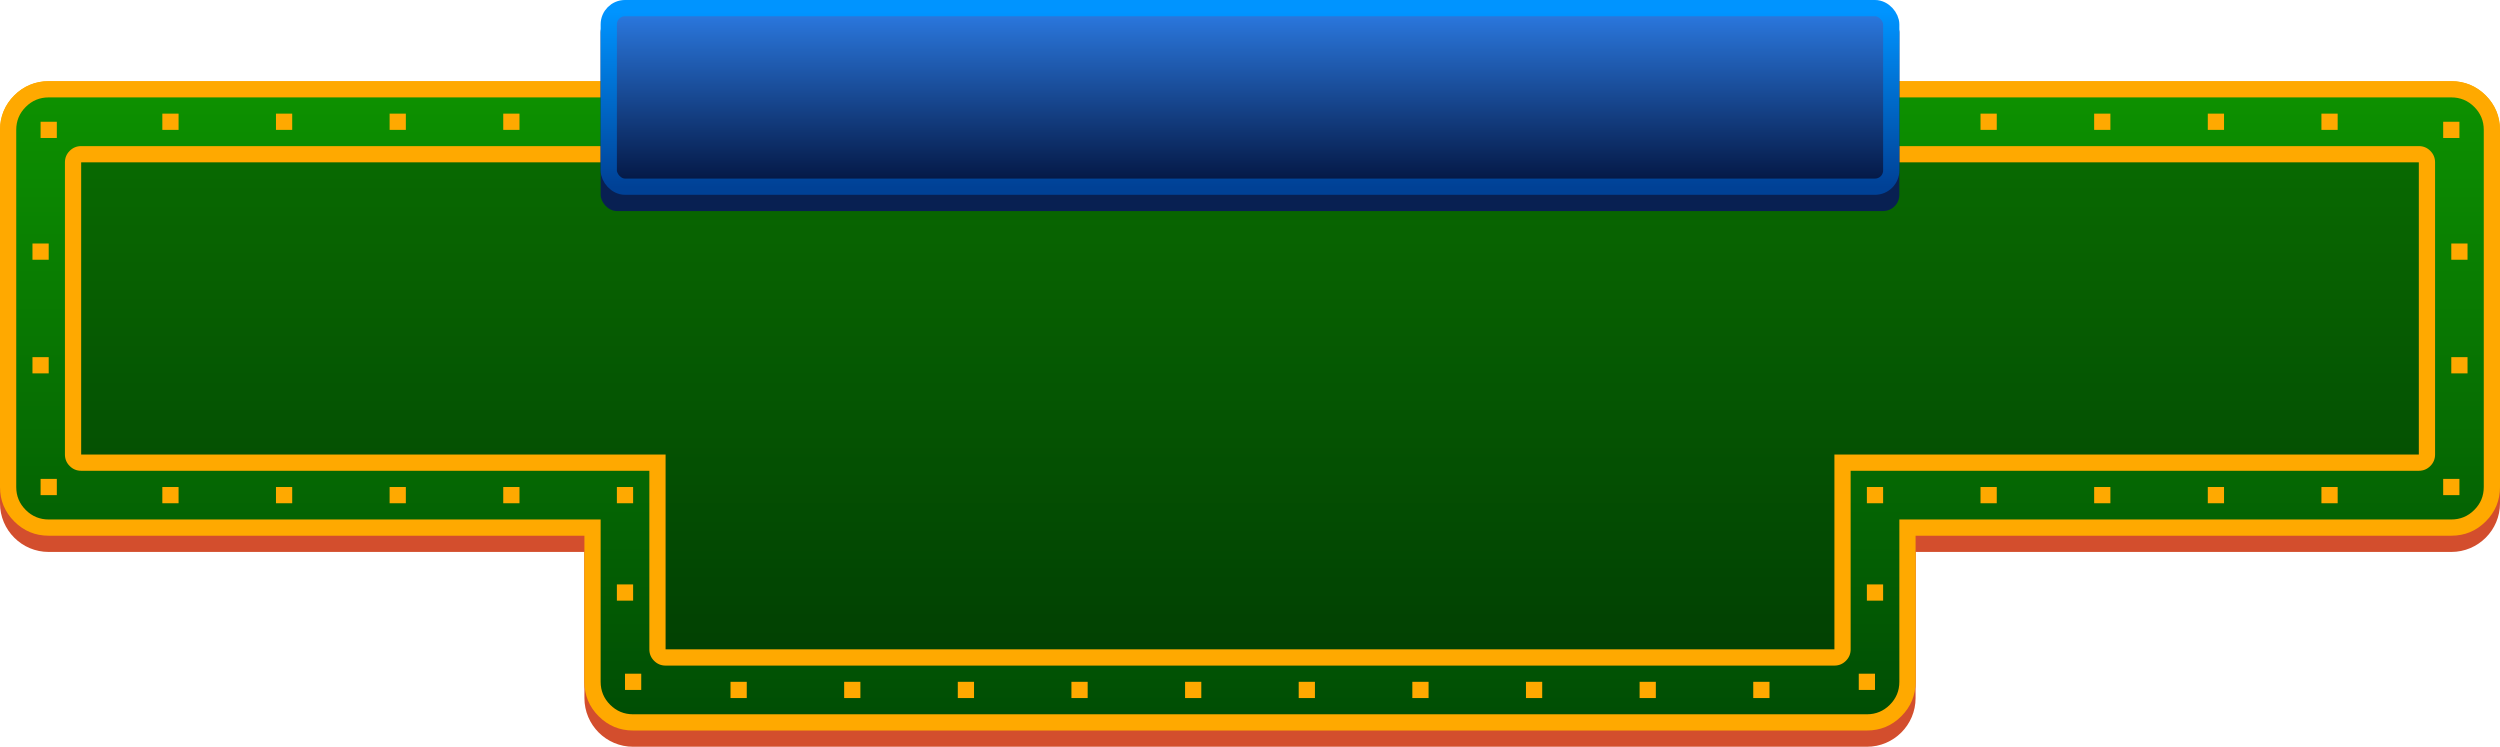 <?xml version="1.0" encoding="UTF-8" standalone="no"?>
<!-- Created with Keyshape -->
<svg xmlns="http://www.w3.org/2000/svg" width="154px" height="46px" viewBox="0 0 154 46">
    <defs>
        <linearGradient id="Gradient-0" x1="0.5" y1="0" x2="0.5" y2="1">
            <stop offset="0" stop-color="#d3002d"/>
            <stop offset="1" stop-color="#a70014"/>
        </linearGradient>
        <linearGradient id="Gradient-1" x1="0.5" y1="0" x2="0.5" y2="1">
            <stop offset="0" stop-color="#0d9100"/>
            <stop offset="1" stop-color="#004d04"/>
        </linearGradient>
        <linearGradient id="Gradient-2" x1="0.5" y1="0" x2="0.5" y2="1">
            <stop offset="0.022" stop-color="#0094ff"/>
            <stop offset="1" stop-color="#004196"/>
        </linearGradient>
        <linearGradient id="Gradient-3" x1="0.5" y1="0" x2="0.5" y2="1">
            <stop offset="0" stop-color="#2c7be3"/>
            <stop offset="1" stop-color="#031540"/>
        </linearGradient>
    </defs>
    <style>
@keyframes yellow_stroke_f { 0% { fill: #ffa900; animation-timing-function: cubic-bezier(0.42,0,0.58,1); } 12.5% { fill: #7bfa1d; animation-timing-function: cubic-bezier(0.42,0,0.58,1); } 50% { fill: #ffffff; animation-timing-function: cubic-bezier(0.42,0,0.58,1); } 62.5% { fill: #ffa900; } 100% { fill: #ffa900; } }
@keyframes Combined-Shape-3_o { 0% { opacity: 0.5; } 12.5% { opacity: 0.25; } 25% { opacity: 0.5; } 37.5% { opacity: 0.25; } 50% { opacity: 0.5; } 62.5% { opacity: 0.25; } 75% { opacity: 0.5; } 87.5% { opacity: 0.25; } 100% { opacity: 0.25; } }
@keyframes yellow_stroke-2_f { 0% { fill: #ffa900; animation-timing-function: cubic-bezier(0.42,0,0.58,1); } 12.5% { fill: #7bfa1d; animation-timing-function: cubic-bezier(0.42,0,0.58,1); } 50% { fill: #ffffff; animation-timing-function: cubic-bezier(0.42,0,0.58,1); } 62.5% { fill: #ffa900; } 100% { fill: #ffa900; } }
@keyframes Rectangle-Copy-10_t { 0% { transform: translate(0.5px,8.5px) scale(1,1) translate(-0.5px,-0.5px); } 50% { transform: translate(0.5px,8.5px) scale(1,1) translate(-0.5px,-0.5px); animation-timing-function: cubic-bezier(0.42,0,0.58,1); } 62.5% { transform: translate(0.5px,8.5px) scale(1.5,1.5) translate(-0.5px,-0.5px); animation-timing-function: cubic-bezier(0.42,0,0.58,1); } 100% { transform: translate(0.5px,8.5px) scale(1.5,1.5) translate(-0.5px,-0.5px); } }
@keyframes Rectangle-Copy-10_f { 0% { fill: #ffa900; } 50% { fill: #ffa900; animation-timing-function: cubic-bezier(0.42,0,0.58,1); } 62.5% { fill: #ffffff; animation-timing-function: cubic-bezier(0.42,0,0.58,1); } 100% { fill: #ffffff; } }
@keyframes Rectangle-Copy-18_t { 0% { transform: translate(149.5px,15.5px) scale(1,1) translate(-0.5px,-0.5px); } 50% { transform: translate(149.5px,15.5px) scale(1,1) translate(-0.5px,-0.5px); animation-timing-function: cubic-bezier(0.42,0,0.58,1); } 62.5% { transform: translate(149.5px,15.5px) scale(1.5,1.5) translate(-0.5px,-0.5px); animation-timing-function: cubic-bezier(0.42,0,0.58,1); } 100% { transform: translate(149.5px,15.5px) scale(1.5,1.5) translate(-0.5px,-0.5px); } }
@keyframes Rectangle-Copy-18_f { 0% { fill: #ffa900; } 50% { fill: #ffa900; animation-timing-function: cubic-bezier(0.42,0,0.58,1); } 62.5% { fill: #ffffff; animation-timing-function: cubic-bezier(0.42,0,0.58,1); } 100% { fill: #ffffff; } }
@keyframes Rectangle-Copy-49_t { 0% { transform: translate(15.5px,23.5px) scale(1,1) translate(-0.5px,-0.5px); } 50% { transform: translate(15.5px,23.5px) scale(1,1) translate(-0.5px,-0.5px); animation-timing-function: cubic-bezier(0.42,0,0.58,1); } 62.5% { transform: translate(15.5px,23.5px) scale(1.5,1.5) translate(-0.5px,-0.5px); animation-timing-function: cubic-bezier(0.42,0,0.58,1); } 100% { transform: translate(15.5px,23.5px) scale(1.5,1.5) translate(-0.5px,-0.5px); } }
@keyframes Rectangle-Copy-49_f { 0% { fill: #ffa900; } 50% { fill: #ffa900; animation-timing-function: cubic-bezier(0.42,0,0.58,1); } 62.5% { fill: #ffffff; animation-timing-function: cubic-bezier(0.42,0,0.58,1); } 100% { fill: #ffffff; } }
@keyframes Rectangle-Copy-55_t { 0% { transform: translate(29.5px,23.5px) scale(1,1) translate(-0.5px,-0.5px); } 50% { transform: translate(29.5px,23.5px) scale(1,1) translate(-0.5px,-0.5px); animation-timing-function: cubic-bezier(0.42,0,0.58,1); } 62.5% { transform: translate(29.5px,23.5px) scale(1.5,1.5) translate(-0.5px,-0.5px); animation-timing-function: cubic-bezier(0.42,0,0.58,1); } 100% { transform: translate(29.5px,23.5px) scale(1.5,1.5) translate(-0.5px,-0.5px); } }
@keyframes Rectangle-Copy-55_f { 0% { fill: #ffa900; } 50% { fill: #ffa900; animation-timing-function: cubic-bezier(0.42,0,0.58,1); } 62.5% { fill: #ffffff; animation-timing-function: cubic-bezier(0.42,0,0.58,1); } 100% { fill: #ffffff; } }
@keyframes Rectangle-2_t { 0% { transform: translate(8.5px,0.5px) scale(1,1) translate(-0.5px,-0.5px); } 50% { transform: translate(8.5px,0.5px) scale(1,1) translate(-0.5px,-0.5px); animation-timing-function: cubic-bezier(0.42,0,0.58,1); } 62.5% { transform: translate(8.5px,0.5px) scale(1.5,1.5) translate(-0.5px,-0.5px); animation-timing-function: cubic-bezier(0.42,0,0.58,1); } 100% { transform: translate(8.5px,0.5px) scale(1.5,1.5) translate(-0.5px,-0.5px); } }
@keyframes Rectangle-2_f { 0% { fill: #ffa900; } 50% { fill: #ffa900; animation-timing-function: cubic-bezier(0.42,0,0.58,1); } 62.5% { fill: #ffffff; animation-timing-function: cubic-bezier(0.42,0,0.58,1); } 100% { fill: #ffffff; } }
@keyframes Rectangle-Copy-54_t { 0% { transform: translate(22.5px,0.5px) scale(1,1) translate(-0.5px,-0.5px); } 50% { transform: translate(22.5px,0.5px) scale(1,1) translate(-0.5px,-0.5px); animation-timing-function: cubic-bezier(0.42,0,0.58,1); } 62.5% { transform: translate(22.5px,0.5px) scale(1.5,1.5) translate(-0.5px,-0.5px); animation-timing-function: cubic-bezier(0.42,0,0.58,1); } 100% { transform: translate(22.5px,0.5px) scale(1.5,1.5) translate(-0.5px,-0.5px); } }
@keyframes Rectangle-Copy-54_f { 0% { fill: #ffa900; } 50% { fill: #ffa900; animation-timing-function: cubic-bezier(0.42,0,0.58,1); } 62.5% { fill: #ffffff; animation-timing-function: cubic-bezier(0.42,0,0.58,1); } 100% { fill: #ffffff; } }
@keyframes Rectangle-Copy-57_t { 0% { transform: translate(43.5px,35.5px) scale(1,1) translate(-0.5px,-0.5px); } 50% { transform: translate(43.5px,35.5px) scale(1,1) translate(-0.5px,-0.5px); animation-timing-function: cubic-bezier(0.42,0,0.58,1); } 62.5% { transform: translate(43.5px,35.5px) scale(1.5,1.5) translate(-0.5px,-0.5px); animation-timing-function: cubic-bezier(0.42,0,0.58,1); } 100% { transform: translate(43.5px,35.5px) scale(1.5,1.5) translate(-0.5px,-0.5px); } }
@keyframes Rectangle-Copy-57_f { 0% { fill: #ffa900; } 50% { fill: #ffa900; animation-timing-function: cubic-bezier(0.42,0,0.58,1); } 62.5% { fill: #ffffff; animation-timing-function: cubic-bezier(0.42,0,0.58,1); } 100% { fill: #ffffff; } }
@keyframes Rectangle-Copy-59_t { 0% { transform: translate(57.5px,35.5px) scale(1,1) translate(-0.5px,-0.5px); } 50% { transform: translate(57.5px,35.5px) scale(1,1) translate(-0.5px,-0.5px); animation-timing-function: cubic-bezier(0.42,0,0.58,1); } 62.5% { transform: translate(57.5px,35.5px) scale(1.5,1.5) translate(-0.5px,-0.5px); animation-timing-function: cubic-bezier(0.42,0,0.58,1); } 100% { transform: translate(57.5px,35.5px) scale(1.5,1.5) translate(-0.5px,-0.5px); } }
@keyframes Rectangle-Copy-59_f { 0% { fill: #ffa900; } 50% { fill: #ffa900; animation-timing-function: cubic-bezier(0.42,0,0.58,1); } 62.5% { fill: #ffffff; animation-timing-function: cubic-bezier(0.42,0,0.58,1); } 100% { fill: #ffffff; } }
@keyframes Rectangle-Copy-61_t { 0% { transform: translate(71.5px,35.5px) scale(1,1) translate(-0.5px,-0.5px); } 50% { transform: translate(71.5px,35.5px) scale(1,1) translate(-0.5px,-0.5px); animation-timing-function: cubic-bezier(0.42,0,0.58,1); } 62.5% { transform: translate(71.5px,35.5px) scale(1.5,1.5) translate(-0.5px,-0.5px); animation-timing-function: cubic-bezier(0.42,0,0.58,1); } 100% { transform: translate(71.5px,35.5px) scale(1.5,1.5) translate(-0.5px,-0.5px); } }
@keyframes Rectangle-Copy-61_f { 0% { fill: #ffa900; } 50% { fill: #ffa900; animation-timing-function: cubic-bezier(0.42,0,0.58,1); } 62.5% { fill: #ffffff; animation-timing-function: cubic-bezier(0.42,0,0.58,1); } 100% { fill: #ffffff; } }
@keyframes Rectangle-Copy-63_t { 0% { transform: translate(85.5px,35.5px) scale(1,1) translate(-0.5px,-0.5px); } 50% { transform: translate(85.5px,35.5px) scale(1,1) translate(-0.5px,-0.5px); animation-timing-function: cubic-bezier(0.42,0,0.58,1); } 62.5% { transform: translate(85.5px,35.5px) scale(1.5,1.5) translate(-0.5px,-0.5px); animation-timing-function: cubic-bezier(0.42,0,0.58,1); } 100% { transform: translate(85.5px,35.5px) scale(1.5,1.5) translate(-0.5px,-0.5px); } }
@keyframes Rectangle-Copy-63_f { 0% { fill: #ffa900; } 50% { fill: #ffa900; animation-timing-function: cubic-bezier(0.42,0,0.58,1); } 62.5% { fill: #ffffff; animation-timing-function: cubic-bezier(0.42,0,0.58,1); } 100% { fill: #ffffff; } }
@keyframes Rectangle-Copy-65_t { 0% { transform: translate(99.5px,35.5px) scale(1,1) translate(-0.5px,-0.5px); } 50% { transform: translate(99.5px,35.5px) scale(1,1) translate(-0.5px,-0.5px); animation-timing-function: cubic-bezier(0.42,0,0.58,1); } 62.5% { transform: translate(99.5px,35.5px) scale(1.5,1.5) translate(-0.5px,-0.5px); animation-timing-function: cubic-bezier(0.42,0,0.58,1); } 100% { transform: translate(99.5px,35.5px) scale(1.5,1.5) translate(-0.5px,-0.5px); } }
@keyframes Rectangle-Copy-65_f { 0% { fill: #ffa900; } 50% { fill: #ffa900; animation-timing-function: cubic-bezier(0.42,0,0.58,1); } 62.5% { fill: #ffffff; animation-timing-function: cubic-bezier(0.42,0,0.58,1); } 100% { fill: #ffffff; } }
@keyframes Rectangle-Copy-67_t { 0% { transform: translate(113.5px,23.5px) scale(1,1) translate(-0.5px,-0.5px); } 50% { transform: translate(113.5px,23.5px) scale(1,1) translate(-0.5px,-0.5px); animation-timing-function: cubic-bezier(0.42,0,0.58,1); } 62.5% { transform: translate(113.5px,23.5px) scale(1.5,1.5) translate(-0.5px,-0.5px); animation-timing-function: cubic-bezier(0.42,0,0.58,1); } 100% { transform: translate(113.5px,23.5px) scale(1.5,1.5) translate(-0.5px,-0.5px); } }
@keyframes Rectangle-Copy-67_f { 0% { fill: #ffa900; } 50% { fill: #ffa900; animation-timing-function: cubic-bezier(0.42,0,0.58,1); } 62.5% { fill: #ffffff; animation-timing-function: cubic-bezier(0.42,0,0.58,1); } 100% { fill: #ffffff; } }
@keyframes Rectangle-Copy-67-2_t { 0% { transform: translate(113px,35px) scale(1,1) translate(-0.5px,-0.5px); } 50% { transform: translate(113px,35px) scale(1,1) translate(-0.5px,-0.5px); animation-timing-function: cubic-bezier(0.42,0,0.58,1); } 62.5% { transform: translate(113px,35px) scale(1.5,1.5) translate(-0.5px,-0.5px); animation-timing-function: cubic-bezier(0.42,0,0.58,1); } 100% { transform: translate(113px,35px) scale(1.5,1.5) translate(-0.5px,-0.5px); } }
@keyframes Rectangle-Copy-67-2_f { 0% { fill: #ffa900; } 50% { fill: #ffa900; animation-timing-function: cubic-bezier(0.42,0,0.58,1); } 62.5% { fill: #ffffff; animation-timing-function: cubic-bezier(0.42,0,0.58,1); } 100% { fill: #ffffff; } }
@keyframes Rectangle-Copy-56_t { 0% { transform: translate(36.5px,29.5px) scale(1,1) translate(-0.5px,-0.5px); } 50% { transform: translate(36.5px,29.5px) scale(1,1) translate(-0.5px,-0.5px); animation-timing-function: cubic-bezier(0.42,0,0.58,1); } 62.5% { transform: translate(36.5px,29.5px) scale(1.5,1.5) translate(-0.5px,-0.5px); animation-timing-function: cubic-bezier(0.42,0,0.58,1); } 100% { transform: translate(36.5px,29.5px) scale(1.5,1.5) translate(-0.5px,-0.5px); } }
@keyframes Rectangle-Copy-56_f { 0% { fill: #ffa900; } 50% { fill: #ffa900; animation-timing-function: cubic-bezier(0.42,0,0.58,1); } 62.5% { fill: #ffffff; animation-timing-function: cubic-bezier(0.42,0,0.58,1); } 100% { fill: #ffffff; } }
@keyframes Rectangle-Copy-69_t { 0% { transform: translate(127.5px,23.5px) scale(1,1) translate(-0.5px,-0.5px); } 50% { transform: translate(127.5px,23.5px) scale(1,1) translate(-0.5px,-0.5px); animation-timing-function: cubic-bezier(0.42,0,0.58,1); } 62.5% { transform: translate(127.5px,23.5px) scale(1.5,1.5) translate(-0.5px,-0.5px); animation-timing-function: cubic-bezier(0.42,0,0.58,1); } 100% { transform: translate(127.5px,23.5px) scale(1.5,1.5) translate(-0.5px,-0.5px); } }
@keyframes Rectangle-Copy-69_f { 0% { fill: #ffa900; } 50% { fill: #ffa900; animation-timing-function: cubic-bezier(0.42,0,0.58,1); } 62.5% { fill: #ffffff; animation-timing-function: cubic-bezier(0.42,0,0.58,1); } 100% { fill: #ffffff; } }
@keyframes Rectangle-Copy-71_t { 0% { transform: translate(141.5px,23.5px) scale(1,1) translate(-0.5px,-0.5px); } 50% { transform: translate(141.5px,23.5px) scale(1,1) translate(-0.5px,-0.5px); animation-timing-function: cubic-bezier(0.42,0,0.58,1); } 62.5% { transform: translate(141.5px,23.5px) scale(1.5,1.5) translate(-0.5px,-0.5px); animation-timing-function: cubic-bezier(0.42,0,0.58,1); } 100% { transform: translate(141.5px,23.5px) scale(1.5,1.5) translate(-0.5px,-0.5px); } }
@keyframes Rectangle-Copy-71_f { 0% { fill: #ffa900; } 50% { fill: #ffa900; animation-timing-function: cubic-bezier(0.42,0,0.58,1); } 62.5% { fill: #ffffff; animation-timing-function: cubic-bezier(0.42,0,0.58,1); } 100% { fill: #ffffff; } }
@keyframes Rectangle-Copy-68_t { 0% { transform: translate(120.5px,0.5px) scale(1,1) translate(-0.5px,-0.5px); } 50% { transform: translate(120.5px,0.5px) scale(1,1) translate(-0.5px,-0.5px); animation-timing-function: cubic-bezier(0.42,0,0.58,1); } 62.5% { transform: translate(120.5px,0.5px) scale(1.5,1.5) translate(-0.5px,-0.5px); animation-timing-function: cubic-bezier(0.42,0,0.58,1); } 100% { transform: translate(120.5px,0.5px) scale(1.5,1.5) translate(-0.5px,-0.5px); } }
@keyframes Rectangle-Copy-68_f { 0% { fill: #ffa900; } 50% { fill: #ffa900; animation-timing-function: cubic-bezier(0.42,0,0.58,1); } 62.5% { fill: #ffffff; animation-timing-function: cubic-bezier(0.42,0,0.58,1); } 100% { fill: #ffffff; } }
@keyframes Rectangle-Copy-70_t { 0% { transform: translate(134.5px,0.5px) scale(1,1) translate(-0.5px,-0.5px); } 50% { transform: translate(134.5px,0.5px) scale(1,1) translate(-0.5px,-0.5px); animation-timing-function: cubic-bezier(0.42,0,0.58,1); } 62.5% { transform: translate(134.5px,0.5px) scale(1.5,1.5) translate(-0.5px,-0.5px); animation-timing-function: cubic-bezier(0.42,0,0.58,1); } 100% { transform: translate(134.5px,0.5px) scale(1.5,1.5) translate(-0.5px,-0.5px); } }
@keyframes Rectangle-Copy-70_f { 0% { fill: #ffa900; } 50% { fill: #ffa900; animation-timing-function: cubic-bezier(0.42,0,0.58,1); } 62.5% { fill: #ffffff; animation-timing-function: cubic-bezier(0.42,0,0.58,1); } 100% { fill: #ffffff; } }
@keyframes Rectangle-Copy-8_t { 0% { transform: translate(1px,23px) scale(1,1) translate(-0.5px,-0.5px); } 50% { transform: translate(1px,23px) scale(1,1) translate(-0.5px,-0.5px); animation-timing-function: cubic-bezier(0.42,0,0.58,1); } 62.5% { transform: translate(1px,23px) scale(1.5,1.5) translate(-0.5px,-0.5px); animation-timing-function: cubic-bezier(0.42,0,0.58,1); } 100% { transform: translate(1px,23px) scale(1.5,1.5) translate(-0.5px,-0.5px); } }
@keyframes Rectangle-Copy-8_f { 0% { fill: #ffa900; } 50% { fill: #ffa900; animation-timing-function: cubic-bezier(0.42,0,0.58,1); } 62.5% { fill: #ffffff; animation-timing-function: cubic-bezier(0.42,0,0.58,1); } 100% { fill: #ffffff; } }
@keyframes Rectangle-Copy-9_t { 0% { transform: translate(149px,1px) scale(1,1) translate(-0.5px,-0.5px); } 50% { transform: translate(149px,1px) scale(1,1) translate(-0.5px,-0.5px); animation-timing-function: cubic-bezier(0.42,0,0.58,1); } 62.5% { transform: translate(149px,1px) scale(1.5,1.5) translate(-0.5px,-0.5px); animation-timing-function: cubic-bezier(0.42,0,0.58,1); } 100% { transform: translate(149px,1px) scale(1.5,1.5) translate(-0.5px,-0.5px); } }
@keyframes Rectangle-Copy-9_f { 0% { fill: #ffa900; } 50% { fill: #ffa900; animation-timing-function: cubic-bezier(0.42,0,0.58,1); } 62.5% { fill: #ffffff; animation-timing-function: cubic-bezier(0.42,0,0.58,1); } 100% { fill: #ffffff; } }
@keyframes Rectangle-3_t { 0% { transform: translate(8.5px,23.5px) scale(1,1) translate(-0.5px,-0.5px); animation-timing-function: cubic-bezier(0.42,0,0.58,1); } 12.5% { transform: translate(8.5px,23.5px) scale(1.5,1.5) translate(-0.5px,-0.5px); animation-timing-function: cubic-bezier(0.42,0,0.58,1); } 50% { transform: translate(8.5px,23.5px) scale(1.5,1.5) translate(-0.5px,-0.5px); animation-timing-function: cubic-bezier(0.42,0,0.58,1); } 62.5% { transform: translate(8.5px,23.5px) scale(1,1) translate(-0.5px,-0.5px); } 100% { transform: translate(8.5px,23.5px) scale(1,1) translate(-0.5px,-0.5px); } }
@keyframes Rectangle-3_f { 0% { fill: #ffa900; animation-timing-function: cubic-bezier(0.42,0,0.58,1); } 12.5% { fill: #ffffff; animation-timing-function: cubic-bezier(0.42,0,0.58,1); } 50% { fill: #ffffff; animation-timing-function: cubic-bezier(0.42,0,0.58,1); } 62.5% { fill: #ffa900; } 100% { fill: #ffa900; } }
@keyframes Rectangle-Copy-10-2_t { 0% { transform: translate(0.5px,15.5px) scale(1,1) translate(-0.5px,-0.5px); animation-timing-function: cubic-bezier(0.42,0,0.58,1); } 12.5% { transform: translate(0.5px,15.5px) scale(1.5,1.5) translate(-0.5px,-0.5px); animation-timing-function: cubic-bezier(0.42,0,0.58,1); } 50% { transform: translate(0.5px,15.5px) scale(1.5,1.5) translate(-0.5px,-0.5px); animation-timing-function: cubic-bezier(0.42,0,0.58,1); } 62.5% { transform: translate(0.5px,15.5px) scale(1,1) translate(-0.5px,-0.5px); } 100% { transform: translate(0.5px,15.5px) scale(1,1) translate(-0.5px,-0.5px); } }
@keyframes Rectangle-Copy-10-2_f { 0% { fill: #ffa900; animation-timing-function: cubic-bezier(0.42,0,0.58,1); } 12.5% { fill: #ffffff; animation-timing-function: cubic-bezier(0.42,0,0.58,1); } 50% { fill: #ffffff; animation-timing-function: cubic-bezier(0.42,0,0.58,1); } 62.5% { fill: #ffa900; } 100% { fill: #ffa900; } }
@keyframes Rectangle-Copy-11_t { 0% { transform: translate(149.5px,8.5px) scale(1,1) translate(-0.5px,-0.5px); animation-timing-function: cubic-bezier(0.42,0,0.58,1); } 12.5% { transform: translate(149.5px,8.5px) scale(1.5,1.5) translate(-0.5px,-0.5px); animation-timing-function: cubic-bezier(0.42,0,0.58,1); } 50% { transform: translate(149.5px,8.5px) scale(1.5,1.5) translate(-0.5px,-0.5px); animation-timing-function: cubic-bezier(0.42,0,0.58,1); } 62.5% { transform: translate(149.5px,8.5px) scale(1,1) translate(-0.5px,-0.5px); } 100% { transform: translate(149.5px,8.5px) scale(1,1) translate(-0.5px,-0.5px); } }
@keyframes Rectangle-Copy-11_f { 0% { fill: #ffa900; animation-timing-function: cubic-bezier(0.42,0,0.58,1); } 12.5% { fill: #ffffff; animation-timing-function: cubic-bezier(0.42,0,0.58,1); } 50% { fill: #ffffff; animation-timing-function: cubic-bezier(0.42,0,0.58,1); } 62.5% { fill: #ffa900; } 100% { fill: #ffa900; } }
@keyframes Rectangle-Copy-54-2_t { 0% { transform: translate(22.5px,23.5px) scale(1,1) translate(-0.5px,-0.5px); animation-timing-function: cubic-bezier(0.42,0,0.58,1); } 12.5% { transform: translate(22.5px,23.5px) scale(1.5,1.5) translate(-0.5px,-0.5px); animation-timing-function: cubic-bezier(0.42,0,0.58,1); } 50% { transform: translate(22.5px,23.5px) scale(1.5,1.5) translate(-0.5px,-0.5px); animation-timing-function: cubic-bezier(0.42,0,0.58,1); } 62.5% { transform: translate(22.5px,23.5px) scale(1,1) translate(-0.5px,-0.5px); } 100% { transform: translate(22.5px,23.5px) scale(1,1) translate(-0.5px,-0.5px); } }
@keyframes Rectangle-Copy-54-2_f { 0% { fill: #ffa900; animation-timing-function: cubic-bezier(0.42,0,0.58,1); } 12.5% { fill: #ffffff; animation-timing-function: cubic-bezier(0.42,0,0.58,1); } 50% { fill: #ffffff; animation-timing-function: cubic-bezier(0.42,0,0.58,1); } 62.5% { fill: #ffa900; } 100% { fill: #ffa900; } }
@keyframes Rectangle-Copy-49-2_t { 0% { transform: translate(15.5px,0.5px) scale(1,1) translate(-0.5px,-0.5px); animation-timing-function: cubic-bezier(0.42,0,0.58,1); } 12.5% { transform: translate(15.5px,0.5px) scale(1.5,1.5) translate(-0.5px,-0.5px); animation-timing-function: cubic-bezier(0.42,0,0.58,1); } 50% { transform: translate(15.5px,0.5px) scale(1.5,1.5) translate(-0.5px,-0.5px); animation-timing-function: cubic-bezier(0.42,0,0.58,1); } 62.5% { transform: translate(15.5px,0.5px) scale(1,1) translate(-0.5px,-0.5px); } 100% { transform: translate(15.5px,0.5px) scale(1,1) translate(-0.5px,-0.5px); } }
@keyframes Rectangle-Copy-49-2_f { 0% { fill: #ffa900; animation-timing-function: cubic-bezier(0.42,0,0.58,1); } 12.5% { fill: #ffffff; animation-timing-function: cubic-bezier(0.42,0,0.58,1); } 50% { fill: #ffffff; animation-timing-function: cubic-bezier(0.42,0,0.58,1); } 62.5% { fill: #ffa900; } 100% { fill: #ffa900; } }
@keyframes Rectangle-Copy-55-2_t { 0% { transform: translate(29.5px,0.5px) scale(1,1) translate(-0.5px,-0.5px); animation-timing-function: cubic-bezier(0.42,0,0.58,1); } 12.5% { transform: translate(29.5px,0.5px) scale(1.5,1.5) translate(-0.5px,-0.5px); animation-timing-function: cubic-bezier(0.42,0,0.58,1); } 50% { transform: translate(29.5px,0.5px) scale(1.5,1.5) translate(-0.5px,-0.5px); animation-timing-function: cubic-bezier(0.42,0,0.58,1); } 62.5% { transform: translate(29.5px,0.5px) scale(1,1) translate(-0.5px,-0.5px); } 100% { transform: translate(29.5px,0.5px) scale(1,1) translate(-0.5px,-0.5px); } }
@keyframes Rectangle-Copy-55-2_f { 0% { fill: #ffa900; animation-timing-function: cubic-bezier(0.42,0,0.58,1); } 12.5% { fill: #ffffff; animation-timing-function: cubic-bezier(0.42,0,0.58,1); } 50% { fill: #ffffff; animation-timing-function: cubic-bezier(0.42,0,0.58,1); } 62.5% { fill: #ffa900; } 100% { fill: #ffa900; } }
@keyframes Rectangle-Copy-56-2_t { 0% { transform: translate(36.5px,23.5px) scale(1,1) translate(-0.5px,-0.5px); animation-timing-function: cubic-bezier(0.42,0,0.58,1); } 12.5% { transform: translate(36.5px,23.5px) scale(1.5,1.5) translate(-0.5px,-0.5px); animation-timing-function: cubic-bezier(0.42,0,0.58,1); } 50% { transform: translate(36.5px,23.5px) scale(1.5,1.5) translate(-0.5px,-0.5px); animation-timing-function: cubic-bezier(0.42,0,0.58,1); } 62.5% { transform: translate(36.5px,23.5px) scale(1,1) translate(-0.5px,-0.5px); } 100% { transform: translate(36.5px,23.5px) scale(1,1) translate(-0.5px,-0.5px); } }
@keyframes Rectangle-Copy-56-2_f { 0% { fill: #ffa900; animation-timing-function: cubic-bezier(0.42,0,0.58,1); } 12.5% { fill: #ffffff; animation-timing-function: cubic-bezier(0.42,0,0.58,1); } 50% { fill: #ffffff; animation-timing-function: cubic-bezier(0.42,0,0.58,1); } 62.5% { fill: #ffa900; } 100% { fill: #ffa900; } }
@keyframes Rectangle-Copy-58_t { 0% { transform: translate(50.5px,35.5px) scale(1,1) translate(-0.5px,-0.5px); animation-timing-function: cubic-bezier(0.42,0,0.58,1); } 12.5% { transform: translate(50.5px,35.5px) scale(1.5,1.5) translate(-0.5px,-0.5px); animation-timing-function: cubic-bezier(0.42,0,0.58,1); } 50% { transform: translate(50.5px,35.5px) scale(1.5,1.5) translate(-0.5px,-0.5px); animation-timing-function: cubic-bezier(0.42,0,0.58,1); } 62.5% { transform: translate(50.5px,35.5px) scale(1,1) translate(-0.5px,-0.5px); } 100% { transform: translate(50.5px,35.5px) scale(1,1) translate(-0.5px,-0.5px); } }
@keyframes Rectangle-Copy-58_f { 0% { fill: #ffa900; animation-timing-function: cubic-bezier(0.42,0,0.58,1); } 12.5% { fill: #ffffff; animation-timing-function: cubic-bezier(0.42,0,0.58,1); } 50% { fill: #ffffff; animation-timing-function: cubic-bezier(0.42,0,0.58,1); } 62.5% { fill: #ffa900; } 100% { fill: #ffa900; } }
@keyframes Rectangle-Copy-60_t { 0% { transform: translate(64.5px,35.5px) scale(1,1) translate(-0.5px,-0.5px); animation-timing-function: cubic-bezier(0.42,0,0.58,1); } 12.5% { transform: translate(64.5px,35.5px) scale(1.5,1.5) translate(-0.5px,-0.5px); animation-timing-function: cubic-bezier(0.42,0,0.58,1); } 50% { transform: translate(64.5px,35.5px) scale(1.5,1.5) translate(-0.5px,-0.5px); animation-timing-function: cubic-bezier(0.42,0,0.58,1); } 62.5% { transform: translate(64.5px,35.5px) scale(1,1) translate(-0.5px,-0.5px); } 100% { transform: translate(64.5px,35.5px) scale(1,1) translate(-0.5px,-0.5px); } }
@keyframes Rectangle-Copy-60_f { 0% { fill: #ffa900; animation-timing-function: cubic-bezier(0.42,0,0.58,1); } 12.5% { fill: #ffffff; animation-timing-function: cubic-bezier(0.42,0,0.58,1); } 50% { fill: #ffffff; animation-timing-function: cubic-bezier(0.42,0,0.58,1); } 62.5% { fill: #ffa900; } 100% { fill: #ffa900; } }
@keyframes Rectangle-Copy-62_t { 0% { transform: translate(78.5px,35.5px) scale(1,1) translate(-0.5px,-0.5px); animation-timing-function: cubic-bezier(0.42,0,0.58,1); } 12.5% { transform: translate(78.5px,35.5px) scale(1.5,1.5) translate(-0.5px,-0.5px); animation-timing-function: cubic-bezier(0.42,0,0.58,1); } 50% { transform: translate(78.5px,35.5px) scale(1.5,1.5) translate(-0.5px,-0.5px); animation-timing-function: cubic-bezier(0.42,0,0.58,1); } 62.5% { transform: translate(78.5px,35.5px) scale(1,1) translate(-0.5px,-0.5px); } 100% { transform: translate(78.5px,35.5px) scale(1,1) translate(-0.5px,-0.5px); } }
@keyframes Rectangle-Copy-62_f { 0% { fill: #ffa900; animation-timing-function: cubic-bezier(0.42,0,0.58,1); } 12.5% { fill: #ffffff; animation-timing-function: cubic-bezier(0.42,0,0.58,1); } 50% { fill: #ffffff; animation-timing-function: cubic-bezier(0.42,0,0.58,1); } 62.5% { fill: #ffa900; } 100% { fill: #ffa900; } }
@keyframes Rectangle-Copy-64_t { 0% { transform: translate(92.5px,35.5px) scale(1,1) translate(-0.5px,-0.5px); animation-timing-function: cubic-bezier(0.42,0,0.58,1); } 12.5% { transform: translate(92.5px,35.5px) scale(1.5,1.5) translate(-0.5px,-0.5px); animation-timing-function: cubic-bezier(0.42,0,0.58,1); } 50% { transform: translate(92.5px,35.5px) scale(1.5,1.5) translate(-0.5px,-0.5px); animation-timing-function: cubic-bezier(0.42,0,0.58,1); } 62.5% { transform: translate(92.5px,35.5px) scale(1,1) translate(-0.5px,-0.5px); } 100% { transform: translate(92.5px,35.5px) scale(1,1) translate(-0.5px,-0.5px); } }
@keyframes Rectangle-Copy-64_f { 0% { fill: #ffa900; animation-timing-function: cubic-bezier(0.42,0,0.58,1); } 12.5% { fill: #ffffff; animation-timing-function: cubic-bezier(0.42,0,0.58,1); } 50% { fill: #ffffff; animation-timing-function: cubic-bezier(0.42,0,0.58,1); } 62.5% { fill: #ffa900; } 100% { fill: #ffa900; } }
@keyframes Rectangle-Copy-66_t { 0% { transform: translate(106.5px,35.5px) scale(1,1) translate(-0.5px,-0.5px); animation-timing-function: cubic-bezier(0.42,0,0.58,1); } 12.5% { transform: translate(106.5px,35.5px) scale(1.5,1.5) translate(-0.5px,-0.5px); animation-timing-function: cubic-bezier(0.42,0,0.58,1); } 50% { transform: translate(106.5px,35.5px) scale(1.5,1.5) translate(-0.5px,-0.5px); animation-timing-function: cubic-bezier(0.42,0,0.58,1); } 62.5% { transform: translate(106.5px,35.5px) scale(1,1) translate(-0.5px,-0.5px); } 100% { transform: translate(106.5px,35.5px) scale(1,1) translate(-0.5px,-0.5px); } }
@keyframes Rectangle-Copy-66_f { 0% { fill: #ffa900; animation-timing-function: cubic-bezier(0.42,0,0.58,1); } 12.5% { fill: #ffffff; animation-timing-function: cubic-bezier(0.42,0,0.58,1); } 50% { fill: #ffffff; animation-timing-function: cubic-bezier(0.42,0,0.58,1); } 62.5% { fill: #ffa900; } 100% { fill: #ffa900; } }
@keyframes Rectangle-Copy-56-3_t { 0% { transform: translate(37px,35px) scale(1,1) translate(-0.5px,-0.5px); animation-timing-function: cubic-bezier(0.42,0,0.58,1); } 12.5% { transform: translate(37px,35px) scale(1.5,1.5) translate(-0.5px,-0.5px); animation-timing-function: cubic-bezier(0.42,0,0.58,1); } 50% { transform: translate(37px,35px) scale(1.5,1.5) translate(-0.5px,-0.5px); animation-timing-function: cubic-bezier(0.42,0,0.58,1); } 62.5% { transform: translate(37px,35px) scale(1,1) translate(-0.5px,-0.5px); } 100% { transform: translate(37px,35px) scale(1,1) translate(-0.5px,-0.5px); } }
@keyframes Rectangle-Copy-56-3_f { 0% { fill: #ffa900; animation-timing-function: cubic-bezier(0.42,0,0.58,1); } 12.5% { fill: #ffffff; animation-timing-function: cubic-bezier(0.42,0,0.58,1); } 50% { fill: #ffffff; animation-timing-function: cubic-bezier(0.42,0,0.58,1); } 62.5% { fill: #ffa900; } 100% { fill: #ffa900; } }
@keyframes Rectangle-Copy-67-3_t { 0% { transform: translate(113.5px,29.5px) scale(1,1) translate(-0.5px,-0.5px); animation-timing-function: cubic-bezier(0.42,0,0.58,1); } 12.5% { transform: translate(113.5px,29.5px) scale(1.5,1.5) translate(-0.5px,-0.5px); animation-timing-function: cubic-bezier(0.42,0,0.58,1); } 50% { transform: translate(113.5px,29.5px) scale(1.5,1.5) translate(-0.5px,-0.5px); animation-timing-function: cubic-bezier(0.42,0,0.58,1); } 62.5% { transform: translate(113.5px,29.5px) scale(1,1) translate(-0.5px,-0.5px); } 100% { transform: translate(113.5px,29.5px) scale(1,1) translate(-0.5px,-0.5px); } }
@keyframes Rectangle-Copy-67-3_f { 0% { fill: #ffa900; animation-timing-function: cubic-bezier(0.42,0,0.58,1); } 12.5% { fill: #ffffff; animation-timing-function: cubic-bezier(0.42,0,0.58,1); } 50% { fill: #ffffff; animation-timing-function: cubic-bezier(0.42,0,0.58,1); } 62.5% { fill: #ffa900; } 100% { fill: #ffa900; } }
@keyframes Rectangle-Copy-68-2_t { 0% { transform: translate(120.5px,23.5px) scale(1,1) translate(-0.5px,-0.5px); animation-timing-function: cubic-bezier(0.42,0,0.58,1); } 12.5% { transform: translate(120.5px,23.5px) scale(1.5,1.5) translate(-0.5px,-0.5px); animation-timing-function: cubic-bezier(0.42,0,0.58,1); } 50% { transform: translate(120.5px,23.5px) scale(1.5,1.5) translate(-0.5px,-0.5px); animation-timing-function: cubic-bezier(0.42,0,0.58,1); } 62.5% { transform: translate(120.5px,23.5px) scale(1,1) translate(-0.5px,-0.5px); } 100% { transform: translate(120.5px,23.5px) scale(1,1) translate(-0.5px,-0.5px); } }
@keyframes Rectangle-Copy-68-2_f { 0% { fill: #ffa900; animation-timing-function: cubic-bezier(0.42,0,0.58,1); } 12.5% { fill: #ffffff; animation-timing-function: cubic-bezier(0.42,0,0.58,1); } 50% { fill: #ffffff; animation-timing-function: cubic-bezier(0.42,0,0.58,1); } 62.5% { fill: #ffa900; } 100% { fill: #ffa900; } }
@keyframes Rectangle-Copy-70-2_t { 0% { transform: translate(134.5px,23.5px) scale(1,1) translate(-0.5px,-0.5px); animation-timing-function: cubic-bezier(0.42,0,0.58,1); } 12.5% { transform: translate(134.5px,23.5px) scale(1.5,1.5) translate(-0.5px,-0.5px); animation-timing-function: cubic-bezier(0.42,0,0.58,1); } 50% { transform: translate(134.5px,23.5px) scale(1.5,1.5) translate(-0.5px,-0.5px); animation-timing-function: cubic-bezier(0.42,0,0.58,1); } 62.5% { transform: translate(134.5px,23.5px) scale(1,1) translate(-0.5px,-0.5px); } 100% { transform: translate(134.5px,23.5px) scale(1,1) translate(-0.5px,-0.5px); } }
@keyframes Rectangle-Copy-70-2_f { 0% { fill: #ffa900; animation-timing-function: cubic-bezier(0.42,0,0.58,1); } 12.5% { fill: #ffffff; animation-timing-function: cubic-bezier(0.42,0,0.58,1); } 50% { fill: #ffffff; animation-timing-function: cubic-bezier(0.42,0,0.58,1); } 62.5% { fill: #ffa900; } 100% { fill: #ffa900; } }
@keyframes Rectangle-Copy-69-2_t { 0% { transform: translate(127.5px,0.5px) scale(1,1) translate(-0.5px,-0.5px); animation-timing-function: cubic-bezier(0.42,0,0.58,1); } 12.5% { transform: translate(127.5px,0.5px) scale(1.5,1.5) translate(-0.5px,-0.5px); animation-timing-function: cubic-bezier(0.42,0,0.58,1); } 50% { transform: translate(127.5px,0.5px) scale(1.5,1.5) translate(-0.5px,-0.5px); animation-timing-function: cubic-bezier(0.42,0,0.58,1); } 62.5% { transform: translate(127.5px,0.5px) scale(1,1) translate(-0.5px,-0.5px); } 100% { transform: translate(127.5px,0.5px) scale(1,1) translate(-0.5px,-0.5px); } }
@keyframes Rectangle-Copy-69-2_f { 0% { fill: #ffa900; animation-timing-function: cubic-bezier(0.42,0,0.58,1); } 12.5% { fill: #ffffff; animation-timing-function: cubic-bezier(0.42,0,0.58,1); } 50% { fill: #ffffff; animation-timing-function: cubic-bezier(0.42,0,0.58,1); } 62.5% { fill: #ffa900; } 100% { fill: #ffa900; } }
@keyframes Rectangle-Copy-71-2_t { 0% { transform: translate(141.5px,0.5px) scale(1,1) translate(-0.5px,-0.5px); animation-timing-function: cubic-bezier(0.42,0,0.58,1); } 12.5% { transform: translate(141.5px,0.5px) scale(1.5,1.5) translate(-0.5px,-0.5px); animation-timing-function: cubic-bezier(0.42,0,0.58,1); } 50% { transform: translate(141.5px,0.5px) scale(1.5,1.5) translate(-0.5px,-0.5px); animation-timing-function: cubic-bezier(0.42,0,0.58,1); } 62.5% { transform: translate(141.5px,0.5px) scale(1,1) translate(-0.5px,-0.5px); } 100% { transform: translate(141.5px,0.5px) scale(1,1) translate(-0.5px,-0.5px); } }
@keyframes Rectangle-Copy-71-2_f { 0% { fill: #ffa900; animation-timing-function: cubic-bezier(0.42,0,0.58,1); } 12.5% { fill: #ffffff; animation-timing-function: cubic-bezier(0.42,0,0.58,1); } 50% { fill: #ffffff; animation-timing-function: cubic-bezier(0.42,0,0.58,1); } 62.5% { fill: #ffa900; } 100% { fill: #ffa900; } }
@keyframes Rectangle-Copy-9-2_t { 0% { transform: translate(149px,23px) scale(1,1) translate(-0.5px,-0.5px); animation-timing-function: cubic-bezier(0.42,0,0.58,1); } 12.5% { transform: translate(149px,23px) scale(1.5,1.5) translate(-0.5px,-0.5px); animation-timing-function: cubic-bezier(0.42,0,0.58,1); } 50% { transform: translate(149px,23px) scale(1.5,1.5) translate(-0.5px,-0.5px); animation-timing-function: cubic-bezier(0.42,0,0.58,1); } 62.5% { transform: translate(149px,23px) scale(1,1) translate(-0.5px,-0.5px); } 100% { transform: translate(149px,23px) scale(1,1) translate(-0.5px,-0.5px); } }
@keyframes Rectangle-Copy-9-2_f { 0% { fill: #ffa900; animation-timing-function: cubic-bezier(0.42,0,0.58,1); } 12.5% { fill: #ffffff; animation-timing-function: cubic-bezier(0.42,0,0.58,1); } 50% { fill: #ffffff; animation-timing-function: cubic-bezier(0.42,0,0.58,1); } 62.5% { fill: #ffa900; } 100% { fill: #ffa900; } }
@keyframes Rectangle-Copy-8-2_t { 0% { transform: translate(1px,1px) scale(1,1) translate(-0.5px,-0.5px); animation-timing-function: cubic-bezier(0.42,0,0.58,1); } 12.5% { transform: translate(1px,1px) scale(1.5,1.5) translate(-0.5px,-0.5px); animation-timing-function: cubic-bezier(0.42,0,0.58,1); } 50% { transform: translate(1px,1px) scale(1.5,1.5) translate(-0.5px,-0.5px); animation-timing-function: cubic-bezier(0.42,0,0.58,1); } 62.5% { transform: translate(1px,1px) scale(1,1) translate(-0.5px,-0.5px); } 100% { transform: translate(1px,1px) scale(1,1) translate(-0.5px,-0.5px); } }
@keyframes Rectangle-Copy-8-2_f { 0% { fill: #ffa900; animation-timing-function: cubic-bezier(0.42,0,0.58,1); } 12.5% { fill: #ffffff; animation-timing-function: cubic-bezier(0.42,0,0.58,1); } 50% { fill: #ffffff; animation-timing-function: cubic-bezier(0.42,0,0.58,1); } 62.5% { fill: #ffa900; } 100% { fill: #ffa900; } }
    </style>
    <title>Jackpot_Platinum_Mob_154x46 Copy</title>
    <desc>Created with Sketch.</desc>
    <g id="Combined-Shape-2" fill="url(#Gradient-0)" stroke="#FFA900" stroke-width="1" fill-rule="evenodd" transform="translate(0,5)">
        <path id="Combined-Shape" d="M151,0.5L3,0.5C1.619,0.5,0.5,1.619,0.5,3L0.5,25C0.5,26.381,1.619,27.5,3,27.5L36.5,27.5L36.5,37C36.5,38.381,37.619,39.5,39,39.5L115,39.5C116.381,39.5,117.5,38.381,117.5,37L117.5,27.5L151,27.5C152.381,27.5,153.5,26.381,153.5,25L153.5,3C153.5,1.619,152.381,0.5,151,0.5Z"/>
    </g>
    <path id="Combined-Shape-Copy" d="M151,6C152.657,6,154,7.343,154,9L154,31C154,32.657,152.657,34,151,34L118,34L118,43C118,44.657,116.657,46,115,46L39,46C37.343,46,36,44.657,36,43L36,34L3,34C1.343,34,0,32.657,0,31L0,9C0,7.343,1.343,6,3,6L151,6Z" fill="#D34E2D" stroke="none" stroke-width="1" fill-rule="evenodd"/>
    <path id="gradient" d="M151,5.5L3,5.5C1.619,5.5,0.5,6.619,0.5,8L0.5,30C0.5,31.381,1.619,32.5,3,32.5L36.5,32.5L36.5,42C36.5,43.381,37.619,44.5,39,44.5L115,44.5C116.381,44.5,117.5,43.381,117.5,42L117.5,32.5L151,32.5C152.381,32.5,153.5,31.381,153.5,30L153.5,8C153.5,6.619,152.381,5.5,151,5.5Z" stroke="none" fill="url(#Gradient-1)" stroke-width="1" fill-rule="evenodd" stroke-opacity="1" stroke-miterlimit="4" stroke-linejoin="miter" stroke-linecap="butt" stroke-dasharray="none" stroke-dashoffset="0"/>
    <path id="yellow_stroke" d="M153.121,5.879C152.536,5.293,151.829,5,151,5L3,5C2.172,5,1.464,5.293,0.879,5.879C0.293,6.464,0,7.172,0,8L0,30C0,30.828,0.293,31.535,0.879,32.121C1.464,32.707,2.172,33,3,33L36,33L36,42C36,42.828,36.293,43.535,36.879,44.121C37.465,44.707,38.172,45,39,45L115,45C115.829,45,116.536,44.707,117.121,44.121C117.707,43.535,118,42.828,118,42L118,33L151,33C151.829,33,152.536,32.707,153.121,32.121C153.707,31.536,154,30.828,154,30L154,8C154,7.172,153.707,6.464,153.121,5.879ZM3,6L151,6C151.552,6,152.024,6.195,152.414,6.586C152.805,6.976,153,7.448,153,8L153,30C153,30.552,152.805,31.024,152.414,31.414C152.024,31.805,151.552,32,151,32L117,32L117,42C117,42.552,116.805,43.024,116.414,43.414C116.024,43.805,115.552,44,115,44L39,44C38.448,44,37.976,43.805,37.586,43.414C37.195,43.024,37,42.552,37,42L37,32L3,32C2.448,32,1.976,31.805,1.586,31.414C1.195,31.024,1,30.552,1,30L1,8C1,7.448,1.195,6.976,1.586,6.586C1.976,6.195,2.448,6,3,6Z" fill="#ffa900" fill-rule="evenodd" stroke="none" fill-opacity="1" style="animation: 0.8s linear infinite both yellow_stroke_f;"/>
    <path id="Combined-Shape-3" d="M149,9.5L5,9.5C4.724,9.5,4.5,9.724,4.5,10L4.5,28C4.5,28.276,4.724,28.5,5,28.5L40.5,28.5L40.5,40C40.5,40.276,40.724,40.5,41,40.5L113,40.5C113.276,40.5,113.5,40.276,113.5,40L113.5,28.5L149,28.5C149.276,28.5,149.5,28.276,149.5,28L149.5,10C149.5,9.724,149.276,9.5,149,9.5Z" stroke-opacity="1" stroke="none" fill-opacity="0.471" fill="#000000" stroke-width="1" fill-rule="evenodd" stroke-miterlimit="4" stroke-linejoin="miter" stroke-linecap="butt" stroke-dasharray="none" stroke-dashoffset="0" opacity="0.5" style="animation: 0.8s linear infinite both Combined-Shape-3_o;"/>
    <path id="yellow_stroke-2" d="M149.707,9.293C149.512,9.098,149.276,9,149,9L5,9C4.724,9,4.488,9.098,4.293,9.293C4.098,9.488,4,9.724,4,10L4,28C4,28.276,4.098,28.512,4.293,28.707C4.488,28.902,4.724,29,5,29L40,29L40,40C40,40.276,40.098,40.512,40.293,40.707C40.488,40.902,40.724,41,41,41L113,41C113.276,41,113.512,40.902,113.707,40.707C113.902,40.512,114,40.276,114,40L114,29L149,29C149.276,29,149.512,28.902,149.707,28.707C149.902,28.512,150,28.276,150,28L150,10C150,9.724,149.902,9.488,149.707,9.293ZM5,10L149,10L149,28L113,28L113,40L41,40L41,28L5,28Z" fill="#ffa900" fill-opacity="1" fill-rule="evenodd" stroke="none" style="animation: 0.8s linear infinite both yellow_stroke-2_f;"/>
    <g transform="translate(77,6.75) translate(-40,-6.25)">
        <rect id="Rectangle" fill="#082052" width="80" height="12" rx="1" stroke="none" stroke-width="1" fill-rule="evenodd" transform="translate(-37,-0.5) translate(37,1)"/>
        <rect id="Rectangle-Copy-3" stroke="url(#Gradient-2)" fill="url(#Gradient-3)" width="79" height="11" rx="1" stroke-width="1" fill-rule="evenodd" transform="translate(-37,-0.5) translate(37.5,0.5)"/>
    </g>
    <g transform="translate(77,25) translate(-75,-18)">
        <rect id="Rectangle-Copy-10" fill="#ffa900" width="1" height="1" stroke="none" stroke-width="1" fill-rule="evenodd" transform="translate(0.5,8.5) translate(-0.5,-0.5)" style="animation: 0.8s linear infinite both Rectangle-Copy-10_t, 0.8s linear infinite both Rectangle-Copy-10_f;"/>
        <rect id="Rectangle-Copy-18" fill="#ffa900" width="1" height="1" stroke="none" stroke-width="1" fill-rule="evenodd" transform="translate(149.5,15.5) translate(-0.5,-0.5)" style="animation: 0.8s linear infinite both Rectangle-Copy-18_t, 0.8s linear infinite both Rectangle-Copy-18_f;"/>
        <rect id="Rectangle-Copy-49" fill="#ffa900" width="1" height="1" stroke="none" stroke-width="1" fill-rule="evenodd" transform="translate(15.5,23.5) translate(-0.5,-0.5)" style="animation: 0.8s linear infinite both Rectangle-Copy-49_t, 0.8s linear infinite both Rectangle-Copy-49_f;"/>
        <rect id="Rectangle-Copy-55" fill="#ffa900" width="1" height="1" stroke="none" stroke-width="1" fill-rule="evenodd" transform="translate(29.5,23.5) translate(-0.5,-0.5)" style="animation: 0.8s linear infinite both Rectangle-Copy-55_t, 0.8s linear infinite both Rectangle-Copy-55_f;"/>
        <rect id="Rectangle-2" fill="#ffa900" width="1" height="1" stroke="none" stroke-width="1" fill-rule="evenodd" transform="translate(8.5,0.5) translate(-0.5,-0.5)" style="animation: 0.8s linear infinite both Rectangle-2_t, 0.8s linear infinite both Rectangle-2_f;"/>
        <rect id="Rectangle-Copy-54" fill="#ffa900" width="1" height="1" stroke="none" stroke-width="1" fill-rule="evenodd" transform="translate(22.5,0.5) translate(-0.5,-0.5)" style="animation: 0.8s linear infinite both Rectangle-Copy-54_t, 0.8s linear infinite both Rectangle-Copy-54_f;"/>
        <rect id="Rectangle-Copy-57" fill="#ffa900" width="1" height="1" stroke="none" stroke-width="1" fill-rule="evenodd" transform="translate(43.5,35.5) translate(-0.5,-0.5)" style="animation: 0.8s linear infinite both Rectangle-Copy-57_t, 0.8s linear infinite both Rectangle-Copy-57_f;"/>
        <rect id="Rectangle-Copy-59" fill="#ffa900" width="1" height="1" stroke="none" stroke-width="1" fill-rule="evenodd" transform="translate(57.5,35.5) translate(-0.5,-0.5)" style="animation: 0.8s linear infinite both Rectangle-Copy-59_t, 0.8s linear infinite both Rectangle-Copy-59_f;"/>
        <rect id="Rectangle-Copy-61" fill="#ffa900" width="1" height="1" stroke="none" stroke-width="1" fill-rule="evenodd" transform="translate(71.5,35.5) translate(-0.5,-0.5)" style="animation: 0.8s linear infinite both Rectangle-Copy-61_t, 0.8s linear infinite both Rectangle-Copy-61_f;"/>
        <rect id="Rectangle-Copy-63" fill="#ffa900" width="1" height="1" stroke="none" stroke-width="1" fill-rule="evenodd" transform="translate(85.5,35.5) translate(-0.5,-0.5)" style="animation: 0.8s linear infinite both Rectangle-Copy-63_t, 0.8s linear infinite both Rectangle-Copy-63_f;"/>
        <rect id="Rectangle-Copy-65" fill="#ffa900" width="1" height="1" stroke="none" stroke-width="1" fill-rule="evenodd" transform="translate(99.5,35.5) translate(-0.5,-0.5)" style="animation: 0.8s linear infinite both Rectangle-Copy-65_t, 0.8s linear infinite both Rectangle-Copy-65_f;"/>
        <rect id="Rectangle-Copy-67" fill="#ffa900" width="1" height="1" stroke="none" stroke-width="1" fill-rule="evenodd" transform="translate(113.5,23.5) translate(-0.5,-0.5)" style="animation: 0.8s linear infinite both Rectangle-Copy-67_t, 0.8s linear infinite both Rectangle-Copy-67_f;"/>
        <rect id="Rectangle-Copy-67-2" fill="#ffa900" width="1" height="1" stroke="none" stroke-width="1" fill-rule="evenodd" transform="translate(113,35) translate(-0.5,-0.5)" style="animation: 0.8s linear infinite both Rectangle-Copy-67-2_t, 0.8s linear infinite both Rectangle-Copy-67-2_f;"/>
        <rect id="Rectangle-Copy-56" fill="#ffa900" width="1" height="1" stroke="none" stroke-width="1" fill-rule="evenodd" transform="translate(36.5,29.5) translate(-0.5,-0.5)" style="animation: 0.8s linear infinite both Rectangle-Copy-56_t, 0.8s linear infinite both Rectangle-Copy-56_f;"/>
        <rect id="Rectangle-Copy-69" fill="#ffa900" width="1" height="1" stroke="none" stroke-width="1" fill-rule="evenodd" transform="translate(127.5,23.5) translate(-0.5,-0.5)" style="animation: 0.8s linear infinite both Rectangle-Copy-69_t, 0.8s linear infinite both Rectangle-Copy-69_f;"/>
        <rect id="Rectangle-Copy-71" fill="#ffa900" width="1" height="1" stroke="none" stroke-width="1" fill-rule="evenodd" transform="translate(141.5,23.5) translate(-0.5,-0.5)" style="animation: 0.8s linear infinite both Rectangle-Copy-71_t, 0.8s linear infinite both Rectangle-Copy-71_f;"/>
        <rect id="Rectangle-Copy-68" fill="#ffa900" width="1" height="1" stroke="none" stroke-width="1" fill-rule="evenodd" transform="translate(120.5,0.5) translate(-0.5,-0.5)" style="animation: 0.8s linear infinite both Rectangle-Copy-68_t, 0.8s linear infinite both Rectangle-Copy-68_f;"/>
        <rect id="Rectangle-Copy-70" fill="#ffa900" width="1" height="1" stroke="none" stroke-width="1" fill-rule="evenodd" transform="translate(134.5,0.5) translate(-0.5,-0.5)" style="animation: 0.8s linear infinite both Rectangle-Copy-70_t, 0.8s linear infinite both Rectangle-Copy-70_f;"/>
        <rect id="Rectangle-Copy-8" fill="#ffa900" width="1" height="1" stroke="none" stroke-width="1" fill-rule="evenodd" transform="translate(1,23) translate(-0.5,-0.5)" style="animation: 0.8s linear infinite both Rectangle-Copy-8_t, 0.8s linear infinite both Rectangle-Copy-8_f;"/>
        <rect id="Rectangle-Copy-9" fill="#ffa900" width="1" height="1" stroke="none" stroke-width="1" fill-rule="evenodd" transform="translate(149,1) translate(-0.5,-0.5)" style="animation: 0.8s linear infinite both Rectangle-Copy-9_t, 0.8s linear infinite both Rectangle-Copy-9_f;"/>
    </g>
    <g transform="translate(77,25) translate(-75,-18)">
        <rect id="Rectangle-3" fill="#ffa900" width="1" height="1" stroke="none" stroke-width="1" fill-rule="evenodd" transform="translate(8.5,23.5) translate(-0.5,-0.5)" style="animation: 0.8s linear infinite both Rectangle-3_t, 0.8s linear infinite both Rectangle-3_f;"/>
        <rect id="Rectangle-Copy-10-2" fill="#ffa900" width="1" height="1" stroke="none" stroke-width="1" fill-rule="evenodd" transform="translate(0.5,15.5) translate(-0.5,-0.5)" style="animation: 0.8s linear infinite both Rectangle-Copy-10-2_t, 0.8s linear infinite both Rectangle-Copy-10-2_f;"/>
        <rect id="Rectangle-Copy-11" fill="#ffa900" width="1" height="1" stroke="none" stroke-width="1" fill-rule="evenodd" transform="translate(149.5,8.5) translate(-0.5,-0.5)" style="animation: 0.8s linear infinite both Rectangle-Copy-11_t, 0.8s linear infinite both Rectangle-Copy-11_f;"/>
        <rect id="Rectangle-Copy-54-2" fill="#ffa900" width="1" height="1" stroke="none" stroke-width="1" fill-rule="evenodd" transform="translate(22.5,23.5) translate(-0.5,-0.5)" style="animation: 0.8s linear infinite both Rectangle-Copy-54-2_t, 0.8s linear infinite both Rectangle-Copy-54-2_f;"/>
        <rect id="Rectangle-Copy-49-2" fill="#ffa900" width="1" height="1" stroke="none" stroke-width="1" fill-rule="evenodd" transform="translate(15.5,0.5) translate(-0.5,-0.5)" style="animation: 0.8s linear infinite both Rectangle-Copy-49-2_t, 0.8s linear infinite both Rectangle-Copy-49-2_f;"/>
        <rect id="Rectangle-Copy-55-2" fill="#ffa900" width="1" height="1" stroke="none" stroke-width="1" fill-rule="evenodd" transform="translate(29.5,0.5) translate(-0.5,-0.5)" style="animation: 0.8s linear infinite both Rectangle-Copy-55-2_t, 0.8s linear infinite both Rectangle-Copy-55-2_f;"/>
        <rect id="Rectangle-Copy-56-2" fill="#ffa900" width="1" height="1" stroke="none" stroke-width="1" fill-rule="evenodd" transform="translate(36.5,23.5) translate(-0.5,-0.5)" style="animation: 0.8s linear infinite both Rectangle-Copy-56-2_t, 0.8s linear infinite both Rectangle-Copy-56-2_f;"/>
        <rect id="Rectangle-Copy-58" fill="#ffa900" width="1" height="1" stroke="none" stroke-width="1" fill-rule="evenodd" transform="translate(50.5,35.5) translate(-0.5,-0.5)" style="animation: 0.8s linear infinite both Rectangle-Copy-58_t, 0.8s linear infinite both Rectangle-Copy-58_f;"/>
        <rect id="Rectangle-Copy-60" fill="#ffa900" width="1" height="1" stroke="none" stroke-width="1" fill-rule="evenodd" transform="translate(64.5,35.5) translate(-0.5,-0.5)" style="animation: 0.8s linear infinite both Rectangle-Copy-60_t, 0.8s linear infinite both Rectangle-Copy-60_f;"/>
        <rect id="Rectangle-Copy-62" fill="#ffa900" width="1" height="1" stroke="none" stroke-width="1" fill-rule="evenodd" transform="translate(78.5,35.5) translate(-0.5,-0.5)" style="animation: 0.8s linear infinite both Rectangle-Copy-62_t, 0.8s linear infinite both Rectangle-Copy-62_f;"/>
        <rect id="Rectangle-Copy-64" fill="#ffa900" width="1" height="1" stroke="none" stroke-width="1" fill-rule="evenodd" transform="translate(92.5,35.5) translate(-0.5,-0.5)" style="animation: 0.8s linear infinite both Rectangle-Copy-64_t, 0.8s linear infinite both Rectangle-Copy-64_f;"/>
        <rect id="Rectangle-Copy-66" fill="#ffa900" width="1" height="1" stroke="none" stroke-width="1" fill-rule="evenodd" transform="translate(106.5,35.5) translate(-0.5,-0.5)" style="animation: 0.8s linear infinite both Rectangle-Copy-66_t, 0.8s linear infinite both Rectangle-Copy-66_f;"/>
        <rect id="Rectangle-Copy-56-3" fill="#ffa900" width="1" height="1" stroke="none" stroke-width="1" fill-rule="evenodd" transform="translate(37,35) translate(-0.5,-0.5)" style="animation: 0.8s linear infinite both Rectangle-Copy-56-3_t, 0.8s linear infinite both Rectangle-Copy-56-3_f;"/>
        <rect id="Rectangle-Copy-67-3" fill="#ffa900" width="1" height="1" stroke="none" stroke-width="1" fill-rule="evenodd" transform="translate(113.5,29.5) translate(-0.5,-0.5)" style="animation: 0.8s linear infinite both Rectangle-Copy-67-3_t, 0.8s linear infinite both Rectangle-Copy-67-3_f;"/>
        <rect id="Rectangle-Copy-68-2" fill="#ffa900" width="1" height="1" stroke="none" stroke-width="1" fill-rule="evenodd" transform="translate(120.5,23.5) translate(-0.5,-0.5)" style="animation: 0.8s linear infinite both Rectangle-Copy-68-2_t, 0.8s linear infinite both Rectangle-Copy-68-2_f;"/>
        <rect id="Rectangle-Copy-70-2" fill="#ffa900" width="1" height="1" stroke="none" stroke-width="1" fill-rule="evenodd" transform="translate(134.5,23.5) translate(-0.5,-0.5)" style="animation: 0.8s linear infinite both Rectangle-Copy-70-2_t, 0.8s linear infinite both Rectangle-Copy-70-2_f;"/>
        <rect id="Rectangle-Copy-69-2" fill="#ffa900" width="1" height="1" stroke="none" stroke-width="1" fill-rule="evenodd" transform="translate(127.5,0.5) translate(-0.5,-0.5)" style="animation: 0.8s linear infinite both Rectangle-Copy-69-2_t, 0.8s linear infinite both Rectangle-Copy-69-2_f;"/>
        <rect id="Rectangle-Copy-71-2" fill="#ffa900" width="1" height="1" stroke="none" stroke-width="1" fill-rule="evenodd" transform="translate(141.5,0.5) translate(-0.5,-0.5)" style="animation: 0.8s linear infinite both Rectangle-Copy-71-2_t, 0.8s linear infinite both Rectangle-Copy-71-2_f;"/>
        <rect id="Rectangle-Copy-9-2" fill="#ffa900" width="1" height="1" stroke="none" stroke-width="1" fill-rule="evenodd" transform="translate(149,23) translate(-0.5,-0.5)" style="animation: 0.8s linear infinite both Rectangle-Copy-9-2_t, 0.8s linear infinite both Rectangle-Copy-9-2_f;"/>
        <rect id="Rectangle-Copy-8-2" fill="#ffa900" width="1" height="1" stroke="none" stroke-width="1" fill-rule="evenodd" transform="translate(1,1) translate(-0.5,-0.5)" style="animation: 0.8s linear infinite both Rectangle-Copy-8-2_t, 0.8s linear infinite both Rectangle-Copy-8-2_f;"/>
    </g>
</svg>
